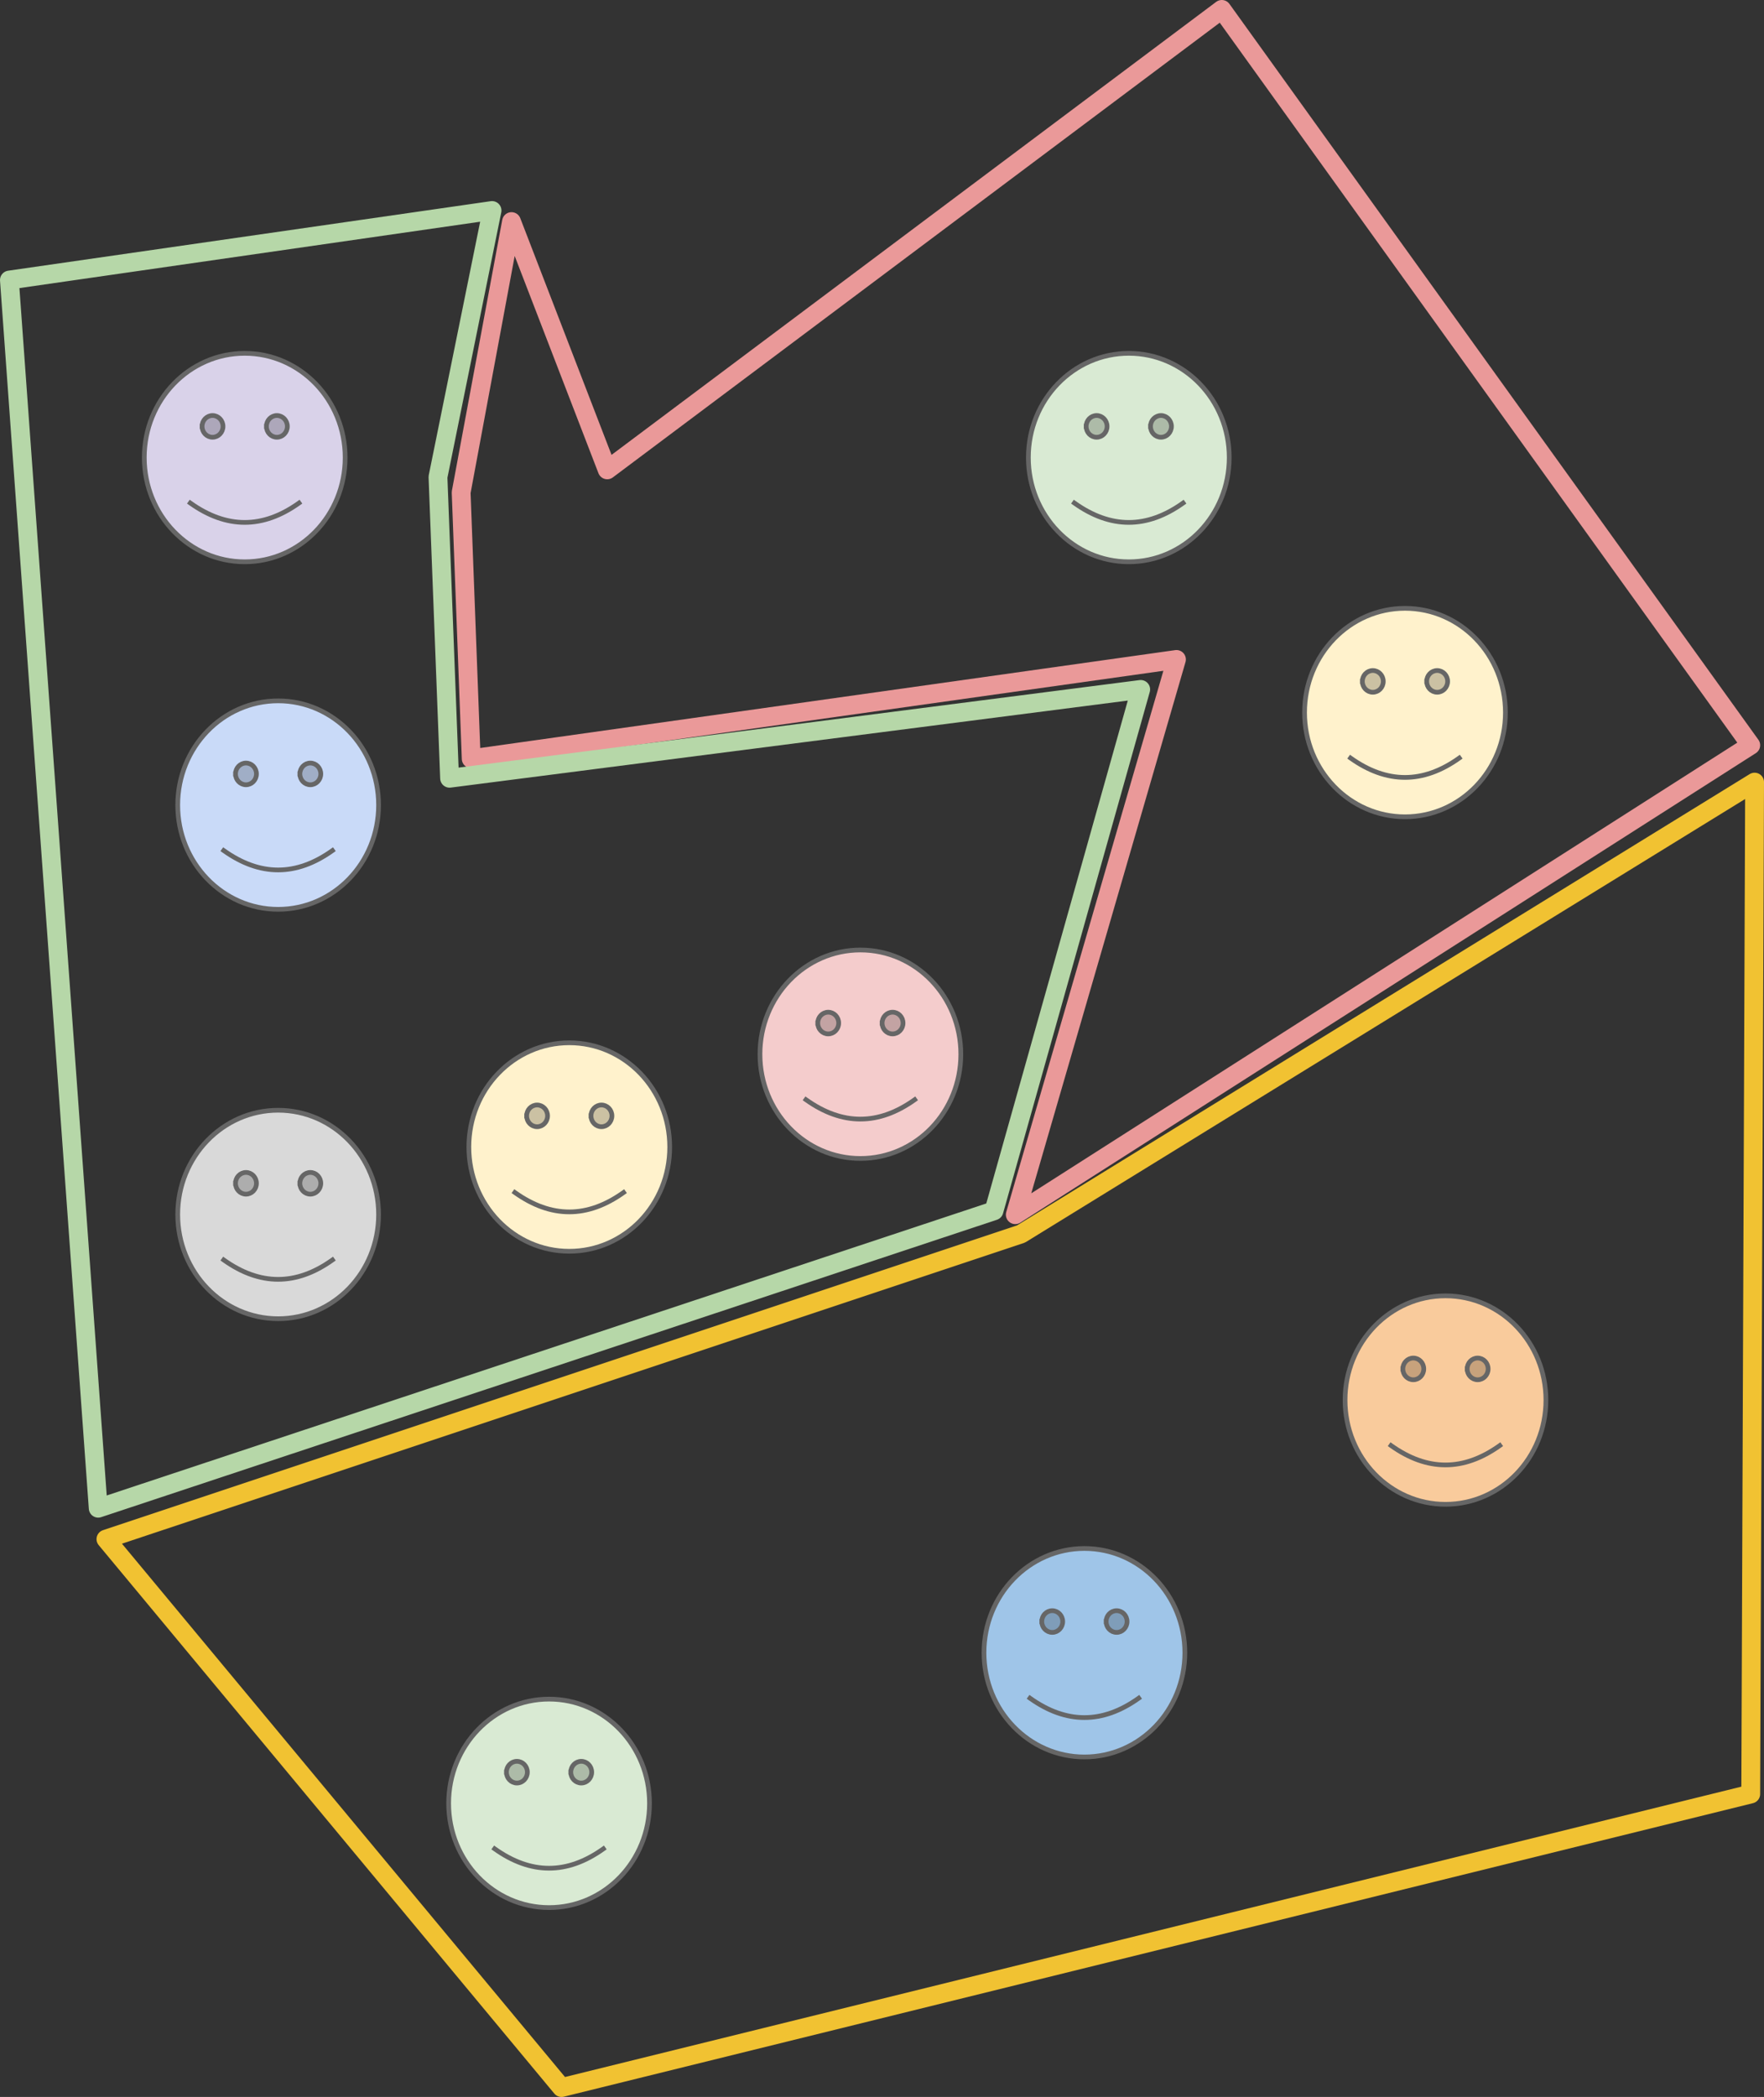 <?xml version="1.0" encoding="UTF-8" standalone="no"?>
<svg
   xmlns:dc="http://purl.org/dc/elements/1.1/"
   xmlns:cc="http://creativecommons.org/ns#"
   xmlns:rdf="http://www.w3.org/1999/02/22-rdf-syntax-ns#"
   xmlns:svg="http://www.w3.org/2000/svg"
   xmlns="http://www.w3.org/2000/svg"
   style="fill:none;stroke:none;stroke-linecap:square;stroke-miterlimit:10"
   height="445.743"
   width="375.084"
   id="svg3656"
   stroke-miterlimit="10"
   viewBox="0 0 375.084 445.743"
   version="1.1">
  <rect x="0" y="0" width="375.084" height="445.743" fill="#333333" stroke="none"/>
  <defs
     id="defs3819" />
  <clipPath
     id="p.0">
    <path
       style="clip-rule:nonzero"
       id="path3659"
       d="M 0,0 960,0 960,720 0,720 0,0 Z" />
  </clipPath>
  <g
     transform="translate(-482.378,-49.667)"
     id="g3661"
     clip-path="url(#p.0)">
    <path
       style="fill:#000000;fill-opacity:0;fill-rule:nonzero"
       id="path3663"
       d="m 0,0 960,0 0,720 -960,0 z" />
    <path
       style="fill:#d9d2e9;fill-rule:nonzero"
       id="path3665"
       d="m 513.058,146.929 0,0 c 0,-12.237 9.561,-22.157 21.354,-22.157 11.794,0 21.354,9.92 21.354,22.157 0,12.237 -9.561,22.157 -21.354,22.157 -11.794,0 -21.354,-9.92 -21.354,-22.157 z" />
    <path
       style="fill:#ada7ba;fill-rule:nonzero"
       id="path3667"
       d="m 525.346,140.302 c 0,-1.275 0.996,-2.308 2.224,-2.308 1.229,0 2.224,1.033 2.224,2.308 0,1.275 -0.996,2.308 -2.224,2.308 -1.229,0 -2.224,-1.033 -2.224,-2.308 m 13.683,0 c 0,-1.275 0.996,-2.308 2.224,-2.308 1.229,0 2.224,1.033 2.224,2.308 0,1.275 -0.996,2.308 -2.224,2.308 -1.229,0 -2.224,-1.033 -2.224,-2.308" />
    <path
       style="fill:#000000;fill-opacity:0;fill-rule:nonzero"
       id="path3669"
       d="m 522.838,156.592 q 11.574,8.248 23.121,0" />
    <path
       style="fill:#000000;fill-opacity:0;fill-rule:nonzero"
       id="path3671"
       d="m 513.058,146.929 0,0 c 0,-12.237 9.561,-22.157 21.354,-22.157 11.794,0 21.354,9.92 21.354,22.157 0,12.237 -9.561,22.157 -21.354,22.157 -11.794,0 -21.354,-9.92 -21.354,-22.157 z" />
    <path
       style="fill-rule:nonzero;stroke:#666666;stroke-width:1;stroke-linecap:butt;stroke-linejoin:round"
       id="path3673"
       d="m 525.346,140.302 c 0,-1.275 0.996,-2.308 2.224,-2.308 1.229,0 2.224,1.033 2.224,2.308 0,1.275 -0.996,2.308 -2.224,2.308 -1.229,0 -2.224,-1.033 -2.224,-2.308 m 13.683,0 c 0,-1.275 0.996,-2.308 2.224,-2.308 1.229,0 2.224,1.033 2.224,2.308 0,1.275 -0.996,2.308 -2.224,2.308 -1.229,0 -2.224,-1.033 -2.224,-2.308" />
    <path
       style="fill-rule:nonzero;stroke:#666666;stroke-width:1;stroke-linecap:butt;stroke-linejoin:round"
       id="path3675"
       d="m 522.838,156.592 q 11.574,8.248 23.121,0" />
    <path
       style="fill-rule:nonzero;stroke:#666666;stroke-width:1;stroke-linecap:butt;stroke-linejoin:round"
       id="path3677"
       d="m 513.058,146.929 0,0 c 0,-12.237 9.561,-22.157 21.354,-22.157 11.794,0 21.354,9.92 21.354,22.157 0,12.237 -9.561,22.157 -21.354,22.157 -11.794,0 -21.354,-9.92 -21.354,-22.157 z" />
    <path
       style="fill:#c9daf8;fill-rule:nonzero"
       id="path3679"
       d="m 520.168,220.801 0,0 c 0,-12.237 9.561,-22.157 21.354,-22.157 11.794,0 21.354,9.92 21.354,22.157 0,12.237 -9.561,22.157 -21.354,22.157 -11.794,0 -21.354,-9.92 -21.354,-22.157 z" />
    <path
       style="fill:#a0aec6;fill-rule:nonzero"
       id="path3681"
       d="m 532.457,214.174 c 0,-1.275 0.996,-2.308 2.224,-2.308 1.229,0 2.224,1.033 2.224,2.308 0,1.275 -0.996,2.308 -2.224,2.308 -1.229,0 -2.224,-1.033 -2.224,-2.308 m 13.683,0 c 0,-1.275 0.996,-2.308 2.224,-2.308 1.229,0 2.224,1.033 2.224,2.308 0,1.275 -0.996,2.308 -2.224,2.308 -1.229,0 -2.224,-1.033 -2.224,-2.308" />
    <path
       style="fill:#000000;fill-opacity:0;fill-rule:nonzero"
       id="path3683"
       d="m 529.948,230.464 q 11.574,8.248 23.121,0" />
    <path
       style="fill:#000000;fill-opacity:0;fill-rule:nonzero"
       id="path3685"
       d="m 520.168,220.801 0,0 c 0,-12.237 9.561,-22.157 21.354,-22.157 11.794,0 21.354,9.92 21.354,22.157 0,12.237 -9.561,22.157 -21.354,22.157 -11.794,0 -21.354,-9.92 -21.354,-22.157 z" />
    <path
       style="fill-rule:nonzero;stroke:#666666;stroke-width:1;stroke-linecap:butt;stroke-linejoin:round"
       id="path3687"
       d="m 532.457,214.174 c 0,-1.275 0.996,-2.308 2.224,-2.308 1.229,0 2.224,1.033 2.224,2.308 0,1.275 -0.996,2.308 -2.224,2.308 -1.229,0 -2.224,-1.033 -2.224,-2.308 m 13.683,0 c 0,-1.275 0.996,-2.308 2.224,-2.308 1.229,0 2.224,1.033 2.224,2.308 0,1.275 -0.996,2.308 -2.224,2.308 -1.229,0 -2.224,-1.033 -2.224,-2.308" />
    <path
       style="fill-rule:nonzero;stroke:#666666;stroke-width:1;stroke-linecap:butt;stroke-linejoin:round"
       id="path3689"
       d="m 529.948,230.464 q 11.574,8.248 23.121,0" />
    <path
       style="fill-rule:nonzero;stroke:#666666;stroke-width:1;stroke-linecap:butt;stroke-linejoin:round"
       id="path3691"
       d="m 520.168,220.801 0,0 c 0,-12.237 9.561,-22.157 21.354,-22.157 11.794,0 21.354,9.92 21.354,22.157 0,12.237 -9.561,22.157 -21.354,22.157 -11.794,0 -21.354,-9.92 -21.354,-22.157 z" />
    <path
       style="fill:#d9ead3;fill-rule:nonzero"
       id="path3693"
       d="m 701.043,146.929 0,0 c 0,-12.237 9.561,-22.157 21.354,-22.157 11.794,0 21.354,9.92 21.354,22.157 0,12.237 -9.561,22.157 -21.354,22.157 -11.794,0 -21.354,-9.92 -21.354,-22.157 z" />
    <path
       style="fill:#adbba8;fill-rule:nonzero"
       id="path3695"
       d="m 713.332,140.302 c 0,-1.275 0.996,-2.308 2.224,-2.308 1.229,0 2.224,1.033 2.224,2.308 0,1.275 -0.996,2.308 -2.224,2.308 -1.229,0 -2.224,-1.033 -2.224,-2.308 m 13.683,0 c 0,-1.275 0.996,-2.308 2.224,-2.308 1.229,0 2.224,1.033 2.224,2.308 0,1.275 -0.996,2.308 -2.224,2.308 -1.229,0 -2.224,-1.033 -2.224,-2.308" />
    <path
       style="fill:#000000;fill-opacity:0;fill-rule:nonzero"
       id="path3697"
       d="m 710.823,156.592 q 11.574,8.248 23.121,0" />
    <path
       style="fill:#000000;fill-opacity:0;fill-rule:nonzero"
       id="path3699"
       d="m 701.043,146.929 0,0 c 0,-12.237 9.561,-22.157 21.354,-22.157 11.794,0 21.354,9.92 21.354,22.157 0,12.237 -9.561,22.157 -21.354,22.157 -11.794,0 -21.354,-9.92 -21.354,-22.157 z" />
    <path
       style="fill-rule:nonzero;stroke:#666666;stroke-width:1;stroke-linecap:butt;stroke-linejoin:round"
       id="path3701"
       d="m 713.332,140.302 c 0,-1.275 0.996,-2.308 2.224,-2.308 1.229,0 2.224,1.033 2.224,2.308 0,1.275 -0.996,2.308 -2.224,2.308 -1.229,0 -2.224,-1.033 -2.224,-2.308 m 13.683,0 c 0,-1.275 0.996,-2.308 2.224,-2.308 1.229,0 2.224,1.033 2.224,2.308 0,1.275 -0.996,2.308 -2.224,2.308 -1.229,0 -2.224,-1.033 -2.224,-2.308" />
    <path
       style="fill-rule:nonzero;stroke:#666666;stroke-width:1;stroke-linecap:butt;stroke-linejoin:round"
       id="path3703"
       d="m 710.823,156.592 q 11.574,8.248 23.121,0" />
    <path
       style="fill-rule:nonzero;stroke:#666666;stroke-width:1;stroke-linecap:butt;stroke-linejoin:round"
       id="path3705"
       d="m 701.043,146.929 0,0 c 0,-12.237 9.561,-22.157 21.354,-22.157 11.794,0 21.354,9.92 21.354,22.157 0,12.237 -9.561,22.157 -21.354,22.157 -11.794,0 -21.354,-9.92 -21.354,-22.157 z" />
    <path
       style="fill:#f4cccc;fill-rule:nonzero"
       id="path3707"
       d="m 643.972,273.761 0,0 c 0,-12.237 9.561,-22.157 21.354,-22.157 11.794,0 21.354,9.92 21.354,22.157 0,12.237 -9.561,22.157 -21.354,22.157 -11.794,0 -21.354,-9.92 -21.354,-22.157 z" />
    <path
       style="fill:#c3a3a3;fill-rule:nonzero"
       id="path3709"
       d="m 656.261,267.134 c 0,-1.275 0.996,-2.308 2.224,-2.308 1.229,0 2.224,1.033 2.224,2.308 0,1.275 -0.996,2.308 -2.224,2.308 -1.229,0 -2.224,-1.033 -2.224,-2.308 m 13.683,0 c 0,-1.275 0.996,-2.308 2.224,-2.308 1.228,0 2.224,1.033 2.224,2.308 0,1.275 -0.996,2.308 -2.224,2.308 -1.229,0 -2.224,-1.033 -2.224,-2.308" />
    <path
       style="fill:#000000;fill-opacity:0;fill-rule:nonzero"
       id="path3711"
       d="m 653.753,283.424 q 11.574,8.248 23.121,0" />
    <path
       style="fill:#000000;fill-opacity:0;fill-rule:nonzero"
       id="path3713"
       d="m 643.972,273.761 0,0 c 0,-12.237 9.561,-22.157 21.354,-22.157 11.794,0 21.354,9.92 21.354,22.157 0,12.237 -9.561,22.157 -21.354,22.157 -11.794,0 -21.354,-9.92 -21.354,-22.157 z" />
    <path
       style="fill-rule:nonzero;stroke:#666666;stroke-width:1;stroke-linecap:butt;stroke-linejoin:round"
       id="path3715"
       d="m 656.261,267.134 c 0,-1.275 0.996,-2.308 2.224,-2.308 1.229,0 2.224,1.033 2.224,2.308 0,1.275 -0.996,2.308 -2.224,2.308 -1.229,0 -2.224,-1.033 -2.224,-2.308 m 13.683,0 c 0,-1.275 0.996,-2.308 2.224,-2.308 1.228,0 2.224,1.033 2.224,2.308 0,1.275 -0.996,2.308 -2.224,2.308 -1.229,0 -2.224,-1.033 -2.224,-2.308" />
    <path
       style="fill-rule:nonzero;stroke:#666666;stroke-width:1;stroke-linecap:butt;stroke-linejoin:round"
       id="path3717"
       d="m 653.753,283.424 q 11.574,8.248 23.121,0" />
    <path
       style="fill-rule:nonzero;stroke:#666666;stroke-width:1;stroke-linecap:butt;stroke-linejoin:round"
       id="path3719"
       d="m 643.972,273.761 0,0 c 0,-12.237 9.561,-22.157 21.354,-22.157 11.794,0 21.354,9.92 21.354,22.157 0,12.237 -9.561,22.157 -21.354,22.157 -11.794,0 -21.354,-9.92 -21.354,-22.157 z" />
    <path
       style="fill:#d9d9d9;fill-rule:nonzero"
       id="path3721"
       d="m 520.168,307.824 0,0 c 0,-12.237 9.561,-22.157 21.354,-22.157 11.794,0 21.354,9.92 21.354,22.157 0,12.237 -9.561,22.157 -21.354,22.157 -11.794,0 -21.354,-9.92 -21.354,-22.157 z" />
    <path
       style="fill:#adadad;fill-rule:nonzero"
       id="path3723"
       d="m 532.457,301.197 c 0,-1.275 0.996,-2.308 2.224,-2.308 1.229,0 2.224,1.033 2.224,2.308 0,1.275 -0.996,2.308 -2.224,2.308 -1.229,0 -2.224,-1.033 -2.224,-2.308 m 13.683,0 c 0,-1.275 0.996,-2.308 2.224,-2.308 1.229,0 2.224,1.033 2.224,2.308 0,1.275 -0.996,2.308 -2.224,2.308 -1.229,0 -2.224,-1.033 -2.224,-2.308" />
    <path
       style="fill:#000000;fill-opacity:0;fill-rule:nonzero"
       id="path3725"
       d="m 529.948,317.487 q 11.574,8.248 23.121,0" />
    <path
       style="fill:#000000;fill-opacity:0;fill-rule:nonzero"
       id="path3727"
       d="m 520.168,307.824 0,0 c 0,-12.237 9.561,-22.157 21.354,-22.157 11.794,0 21.354,9.92 21.354,22.157 0,12.237 -9.561,22.157 -21.354,22.157 -11.794,0 -21.354,-9.92 -21.354,-22.157 z" />
    <path
       style="fill-rule:nonzero;stroke:#666666;stroke-width:1;stroke-linecap:butt;stroke-linejoin:round"
       id="path3729"
       d="m 532.457,301.197 c 0,-1.275 0.996,-2.308 2.224,-2.308 1.229,0 2.224,1.033 2.224,2.308 0,1.275 -0.996,2.308 -2.224,2.308 -1.229,0 -2.224,-1.033 -2.224,-2.308 m 13.683,0 c 0,-1.275 0.996,-2.308 2.224,-2.308 1.229,0 2.224,1.033 2.224,2.308 0,1.275 -0.996,2.308 -2.224,2.308 -1.229,0 -2.224,-1.033 -2.224,-2.308" />
    <path
       style="fill-rule:nonzero;stroke:#666666;stroke-width:1;stroke-linecap:butt;stroke-linejoin:round"
       id="path3731"
       d="m 529.948,317.487 q 11.574,8.248 23.121,0" />
    <path
       style="fill-rule:nonzero;stroke:#666666;stroke-width:1;stroke-linecap:butt;stroke-linejoin:round"
       id="path3733"
       d="m 520.168,307.824 0,0 c 0,-12.237 9.561,-22.157 21.354,-22.157 11.794,0 21.354,9.92 21.354,22.157 0,12.237 -9.561,22.157 -21.354,22.157 -11.794,0 -21.354,-9.92 -21.354,-22.157 z" />
    <path
       style="fill:#fff2cc;fill-rule:nonzero"
       id="path3735"
       d="m 759.769,201.134 0,0 c 0,-12.237 9.561,-22.157 21.354,-22.157 11.794,0 21.354,9.92 21.354,22.157 0,12.237 -9.561,22.157 -21.354,22.157 -11.794,0 -21.354,-9.92 -21.354,-22.157 z" />
    <path
       style="fill:#cbc1a3;fill-rule:nonzero"
       id="path3737"
       d="m 772.058,194.507 c 0,-1.275 0.996,-2.308 2.224,-2.308 1.229,0 2.224,1.033 2.224,2.308 0,1.275 -0.996,2.308 -2.224,2.308 -1.229,0 -2.224,-1.033 -2.224,-2.308 m 13.683,0 c 0,-1.275 0.996,-2.308 2.224,-2.308 1.229,0 2.224,1.033 2.224,2.308 0,1.275 -0.996,2.308 -2.224,2.308 -1.229,0 -2.224,-1.033 -2.224,-2.308" />
    <path
       style="fill:#000000;fill-opacity:0;fill-rule:nonzero"
       id="path3739"
       d="m 769.549,210.797 q 11.574,8.248 23.121,0" />
    <path
       style="fill:#000000;fill-opacity:0;fill-rule:nonzero"
       id="path3741"
       d="m 759.769,201.134 0,0 c 0,-12.237 9.561,-22.157 21.354,-22.157 11.794,0 21.354,9.92 21.354,22.157 0,12.237 -9.561,22.157 -21.354,22.157 -11.794,0 -21.354,-9.92 -21.354,-22.157 z" />
    <path
       style="fill-rule:nonzero;stroke:#666666;stroke-width:1;stroke-linecap:butt;stroke-linejoin:round"
       id="path3743"
       d="m 772.058,194.507 c 0,-1.275 0.996,-2.308 2.224,-2.308 1.229,0 2.224,1.033 2.224,2.308 0,1.275 -0.996,2.308 -2.224,2.308 -1.229,0 -2.224,-1.033 -2.224,-2.308 m 13.683,0 c 0,-1.275 0.996,-2.308 2.224,-2.308 1.229,0 2.224,1.033 2.224,2.308 0,1.275 -0.996,2.308 -2.224,2.308 -1.229,0 -2.224,-1.033 -2.224,-2.308" />
    <path
       style="fill-rule:nonzero;stroke:#666666;stroke-width:1;stroke-linecap:butt;stroke-linejoin:round"
       id="path3745"
       d="m 769.549,210.797 q 11.574,8.248 23.121,0" />
    <path
       style="fill-rule:nonzero;stroke:#666666;stroke-width:1;stroke-linecap:butt;stroke-linejoin:round"
       id="path3747"
       d="m 759.769,201.134 0,0 c 0,-12.237 9.561,-22.157 21.354,-22.157 11.794,0 21.354,9.92 21.354,22.157 0,12.237 -9.561,22.157 -21.354,22.157 -11.794,0 -21.354,-9.92 -21.354,-22.157 z" />
    <path
       style="fill:#f9cb9c;fill-rule:nonzero"
       id="path3749"
       d="m 768.381,347.276 0,0 c 0,-12.237 9.561,-22.157 21.354,-22.157 11.794,0 21.354,9.92 21.354,22.157 0,12.237 -9.561,22.157 -21.354,22.157 -11.794,0 -21.354,-9.92 -21.354,-22.157 z" />
    <path
       style="fill:#c7a27c;fill-rule:nonzero"
       id="path3751"
       d="m 780.669,340.649 c 0,-1.275 0.996,-2.308 2.224,-2.308 1.229,0 2.224,1.033 2.224,2.308 0,1.275 -0.996,2.308 -2.224,2.308 -1.229,0 -2.224,-1.033 -2.224,-2.308 m 13.683,0 c 0,-1.275 0.996,-2.308 2.224,-2.308 1.228,0 2.224,1.033 2.224,2.308 0,1.275 -0.996,2.308 -2.224,2.308 -1.229,0 -2.224,-1.033 -2.224,-2.308" />
    <path
       style="fill:#000000;fill-opacity:0;fill-rule:nonzero"
       id="path3753"
       d="m 778.161,356.939 q 11.574,8.248 23.121,0" />
    <path
       style="fill:#000000;fill-opacity:0;fill-rule:nonzero"
       id="path3755"
       d="m 768.381,347.276 0,0 c 0,-12.237 9.561,-22.157 21.354,-22.157 11.794,0 21.354,9.92 21.354,22.157 0,12.237 -9.561,22.157 -21.354,22.157 -11.794,0 -21.354,-9.92 -21.354,-22.157 z" />
    <path
       style="fill-rule:nonzero;stroke:#666666;stroke-width:1;stroke-linecap:butt;stroke-linejoin:round"
       id="path3757"
       d="m 780.669,340.649 c 0,-1.275 0.996,-2.308 2.224,-2.308 1.229,0 2.224,1.033 2.224,2.308 0,1.275 -0.996,2.308 -2.224,2.308 -1.229,0 -2.224,-1.033 -2.224,-2.308 m 13.683,0 c 0,-1.275 0.996,-2.308 2.224,-2.308 1.228,0 2.224,1.033 2.224,2.308 0,1.275 -0.996,2.308 -2.224,2.308 -1.229,0 -2.224,-1.033 -2.224,-2.308" />
    <path
       style="fill-rule:nonzero;stroke:#666666;stroke-width:1;stroke-linecap:butt;stroke-linejoin:round"
       id="path3759"
       d="m 778.161,356.939 q 11.574,8.248 23.121,0" />
    <path
       style="fill-rule:nonzero;stroke:#666666;stroke-width:1;stroke-linecap:butt;stroke-linejoin:round"
       id="path3761"
       d="m 768.381,347.276 0,0 c 0,-12.237 9.561,-22.157 21.354,-22.157 11.794,0 21.354,9.92 21.354,22.157 0,12.237 -9.561,22.157 -21.354,22.157 -11.794,0 -21.354,-9.92 -21.354,-22.157 z" />
    <path
       style="fill:#9fc5e8;fill-rule:nonzero"
       id="path3763"
       d="m 691.606,400.979 0,0 c 0,-12.237 9.561,-22.157 21.354,-22.157 11.794,0 21.354,9.92 21.354,22.157 0,12.237 -9.561,22.157 -21.354,22.157 -11.794,0 -21.354,-9.92 -21.354,-22.157 z" />
    <path
       style="fill:#7f9db9;fill-rule:nonzero"
       id="path3765"
       d="m 703.895,394.352 c 0,-1.275 0.996,-2.308 2.224,-2.308 1.229,0 2.224,1.033 2.224,2.308 0,1.275 -0.996,2.308 -2.224,2.308 -1.229,0 -2.224,-1.033 -2.224,-2.308 m 13.683,0 c 0,-1.275 0.996,-2.308 2.224,-2.308 1.229,0 2.224,1.033 2.224,2.308 0,1.275 -0.996,2.308 -2.224,2.308 -1.229,0 -2.224,-1.033 -2.224,-2.308" />
    <path
       style="fill:#000000;fill-opacity:0;fill-rule:nonzero"
       id="path3767"
       d="m 701.386,410.642 q 11.574,8.248 23.121,0" />
    <path
       style="fill:#000000;fill-opacity:0;fill-rule:nonzero"
       id="path3769"
       d="m 691.606,400.979 0,0 c 0,-12.237 9.561,-22.157 21.354,-22.157 11.794,0 21.354,9.92 21.354,22.157 0,12.237 -9.561,22.157 -21.354,22.157 -11.794,0 -21.354,-9.92 -21.354,-22.157 z" />
    <path
       style="fill-rule:nonzero;stroke:#666666;stroke-width:1;stroke-linecap:butt;stroke-linejoin:round"
       id="path3771"
       d="m 703.895,394.352 c 0,-1.275 0.996,-2.308 2.224,-2.308 1.229,0 2.224,1.033 2.224,2.308 0,1.275 -0.996,2.308 -2.224,2.308 -1.229,0 -2.224,-1.033 -2.224,-2.308 m 13.683,0 c 0,-1.275 0.996,-2.308 2.224,-2.308 1.229,0 2.224,1.033 2.224,2.308 0,1.275 -0.996,2.308 -2.224,2.308 -1.229,0 -2.224,-1.033 -2.224,-2.308" />
    <path
       style="fill-rule:nonzero;stroke:#666666;stroke-width:1;stroke-linecap:butt;stroke-linejoin:round"
       id="path3773"
       d="m 701.386,410.642 q 11.574,8.248 23.121,0" />
    <path
       style="fill-rule:nonzero;stroke:#666666;stroke-width:1;stroke-linecap:butt;stroke-linejoin:round"
       id="path3775"
       d="m 691.606,400.979 0,0 c 0,-12.237 9.561,-22.157 21.354,-22.157 11.794,0 21.354,9.92 21.354,22.157 0,12.237 -9.561,22.157 -21.354,22.157 -11.794,0 -21.354,-9.92 -21.354,-22.157 z" />
    <path
       style="fill:#000000;fill-opacity:0;fill-rule:nonzero"
       id="path3777"
       d="M 611.496,149.542 742.171,51.667 854.643,208.077 698.257,307.87 732.532,189.843 582.573,210.955 580.433,154.34 591.141,96.768 Z" />
    <path
       style="fill-rule:nonzero;stroke:#ea9999;stroke-width:4;stroke-linecap:butt;stroke-linejoin:round"
       id="path3779"
       d="M 611.496,149.542 742.171,51.667 854.643,208.077 698.257,307.87 732.532,189.843 582.573,210.955 580.433,154.34 591.141,96.768 Z" />
    <path
       style="fill:#000000;fill-opacity:0;fill-rule:nonzero"
       id="path3781"
       d="m 855.462,215.919 -0.821,215.097 -252.861,62.394 -96.877,-116.58 194.572,-64.856 z" />
    <path
       style="fill-rule:nonzero;stroke:#f1c232;stroke-width:4;stroke-linecap:butt;stroke-linejoin:round"
       id="path3783"
       d="m 855.462,215.919 -0.821,215.097 -252.861,62.394 -96.877,-116.58 194.572,-64.856 z" />
    <path
       style="fill:#000000;fill-opacity:0;fill-rule:nonzero"
       id="path3785"
       d="m 587,94.412 -102.622,14.78 18.882,261.071 190.47,-63.215 31.197,-110.832 -146.955,18.882 -2.465,-64.037 z" />
    <path
       style="fill-rule:nonzero;stroke:#b6d7a8;stroke-width:4;stroke-linecap:butt;stroke-linejoin:round"
       id="path3787"
       d="m 587,94.412 -102.622,14.78 18.882,261.071 190.47,-63.215 31.197,-110.832 -146.955,18.882 -2.465,-64.037 z" />
    <path
       style="fill:#d9ead3;fill-rule:nonzero"
       id="path3789"
       d="m 577.776,432.997 0,0 c 0,-12.237 9.561,-22.157 21.354,-22.157 11.794,0 21.354,9.92 21.354,22.157 0,12.237 -9.561,22.157 -21.354,22.157 -11.794,0 -21.354,-9.92 -21.354,-22.157 z" />
    <path
       style="fill:#adbba8;fill-rule:nonzero"
       id="path3791"
       d="m 590.064,426.371 c 0,-1.275 0.996,-2.308 2.224,-2.308 1.229,0 2.224,1.033 2.224,2.308 0,1.275 -0.996,2.308 -2.224,2.308 -1.229,0 -2.224,-1.033 -2.224,-2.308 m 13.683,0 c 0,-1.275 0.996,-2.308 2.224,-2.308 1.229,0 2.224,1.033 2.224,2.308 0,1.275 -0.996,2.308 -2.224,2.308 -1.228,0 -2.224,-1.033 -2.224,-2.308" />
    <path
       style="fill:#000000;fill-opacity:0;fill-rule:nonzero"
       id="path3793"
       d="m 587.556,442.66 q 11.574,8.248 23.121,0" />
    <path
       style="fill:#000000;fill-opacity:0;fill-rule:nonzero"
       id="path3795"
       d="m 577.776,432.997 0,0 c 0,-12.237 9.561,-22.157 21.354,-22.157 11.794,0 21.354,9.92 21.354,22.157 0,12.237 -9.561,22.157 -21.354,22.157 -11.794,0 -21.354,-9.92 -21.354,-22.157 z" />
    <path
       style="fill-rule:nonzero;stroke:#666666;stroke-width:1;stroke-linecap:butt;stroke-linejoin:round"
       id="path3797"
       d="m 590.064,426.371 c 0,-1.275 0.996,-2.308 2.224,-2.308 1.229,0 2.224,1.033 2.224,2.308 0,1.275 -0.996,2.308 -2.224,2.308 -1.229,0 -2.224,-1.033 -2.224,-2.308 m 13.683,0 c 0,-1.275 0.996,-2.308 2.224,-2.308 1.229,0 2.224,1.033 2.224,2.308 0,1.275 -0.996,2.308 -2.224,2.308 -1.228,0 -2.224,-1.033 -2.224,-2.308" />
    <path
       style="fill-rule:nonzero;stroke:#666666;stroke-width:1;stroke-linecap:butt;stroke-linejoin:round"
       id="path3799"
       d="m 587.556,442.66 q 11.574,8.248 23.121,0" />
    <path
       style="fill-rule:nonzero;stroke:#666666;stroke-width:1;stroke-linecap:butt;stroke-linejoin:round"
       id="path3801"
       d="m 577.776,432.997 0,0 c 0,-12.237 9.561,-22.157 21.354,-22.157 11.794,0 21.354,9.92 21.354,22.157 0,12.237 -9.561,22.157 -21.354,22.157 -11.794,0 -21.354,-9.92 -21.354,-22.157 z" />
    <path
       style="fill:#fff2cc;fill-rule:nonzero"
       id="path3803"
       d="m 582.071,293.486 0,0 c 0,-12.237 9.561,-22.157 21.354,-22.157 11.794,0 21.354,9.92 21.354,22.157 0,12.237 -9.561,22.157 -21.354,22.157 -11.794,0 -21.354,-9.92 -21.354,-22.157 z" />
    <path
       style="fill:#cbc1a3;fill-rule:nonzero"
       id="path3805"
       d="m 594.36,286.859 c 0,-1.275 0.996,-2.308 2.224,-2.308 1.229,0 2.224,1.033 2.224,2.308 0,1.275 -0.996,2.308 -2.224,2.308 -1.229,0 -2.224,-1.033 -2.224,-2.308 m 13.683,0 c 0,-1.275 0.996,-2.308 2.224,-2.308 1.229,0 2.224,1.033 2.224,2.308 0,1.275 -0.996,2.308 -2.224,2.308 -1.229,0 -2.224,-1.033 -2.224,-2.308" />
    <path
       style="fill:#000000;fill-opacity:0;fill-rule:nonzero"
       id="path3807"
       d="m 591.851,303.149 q 11.574,8.248 23.121,0" />
    <path
       style="fill:#000000;fill-opacity:0;fill-rule:nonzero"
       id="path3809"
       d="m 582.071,293.486 0,0 c 0,-12.237 9.561,-22.157 21.354,-22.157 11.794,0 21.354,9.92 21.354,22.157 0,12.237 -9.561,22.157 -21.354,22.157 -11.794,0 -21.354,-9.92 -21.354,-22.157 z" />
    <path
       style="fill-rule:nonzero;stroke:#666666;stroke-width:1;stroke-linecap:butt;stroke-linejoin:round"
       id="path3811"
       d="m 594.36,286.859 c 0,-1.275 0.996,-2.308 2.224,-2.308 1.229,0 2.224,1.033 2.224,2.308 0,1.275 -0.996,2.308 -2.224,2.308 -1.229,0 -2.224,-1.033 -2.224,-2.308 m 13.683,0 c 0,-1.275 0.996,-2.308 2.224,-2.308 1.229,0 2.224,1.033 2.224,2.308 0,1.275 -0.996,2.308 -2.224,2.308 -1.229,0 -2.224,-1.033 -2.224,-2.308" />
    <path
       style="fill-rule:nonzero;stroke:#666666;stroke-width:1;stroke-linecap:butt;stroke-linejoin:round"
       id="path3813"
       d="m 591.851,303.149 q 11.574,8.248 23.121,0" />
    <path
       style="fill-rule:nonzero;stroke:#666666;stroke-width:1;stroke-linecap:butt;stroke-linejoin:round"
       id="path3815"
       d="m 582.071,293.486 0,0 c 0,-12.237 9.561,-22.157 21.354,-22.157 11.794,0 21.354,9.92 21.354,22.157 0,12.237 -9.561,22.157 -21.354,22.157 -11.794,0 -21.354,-9.92 -21.354,-22.157 z" />
  </g>
</svg>
